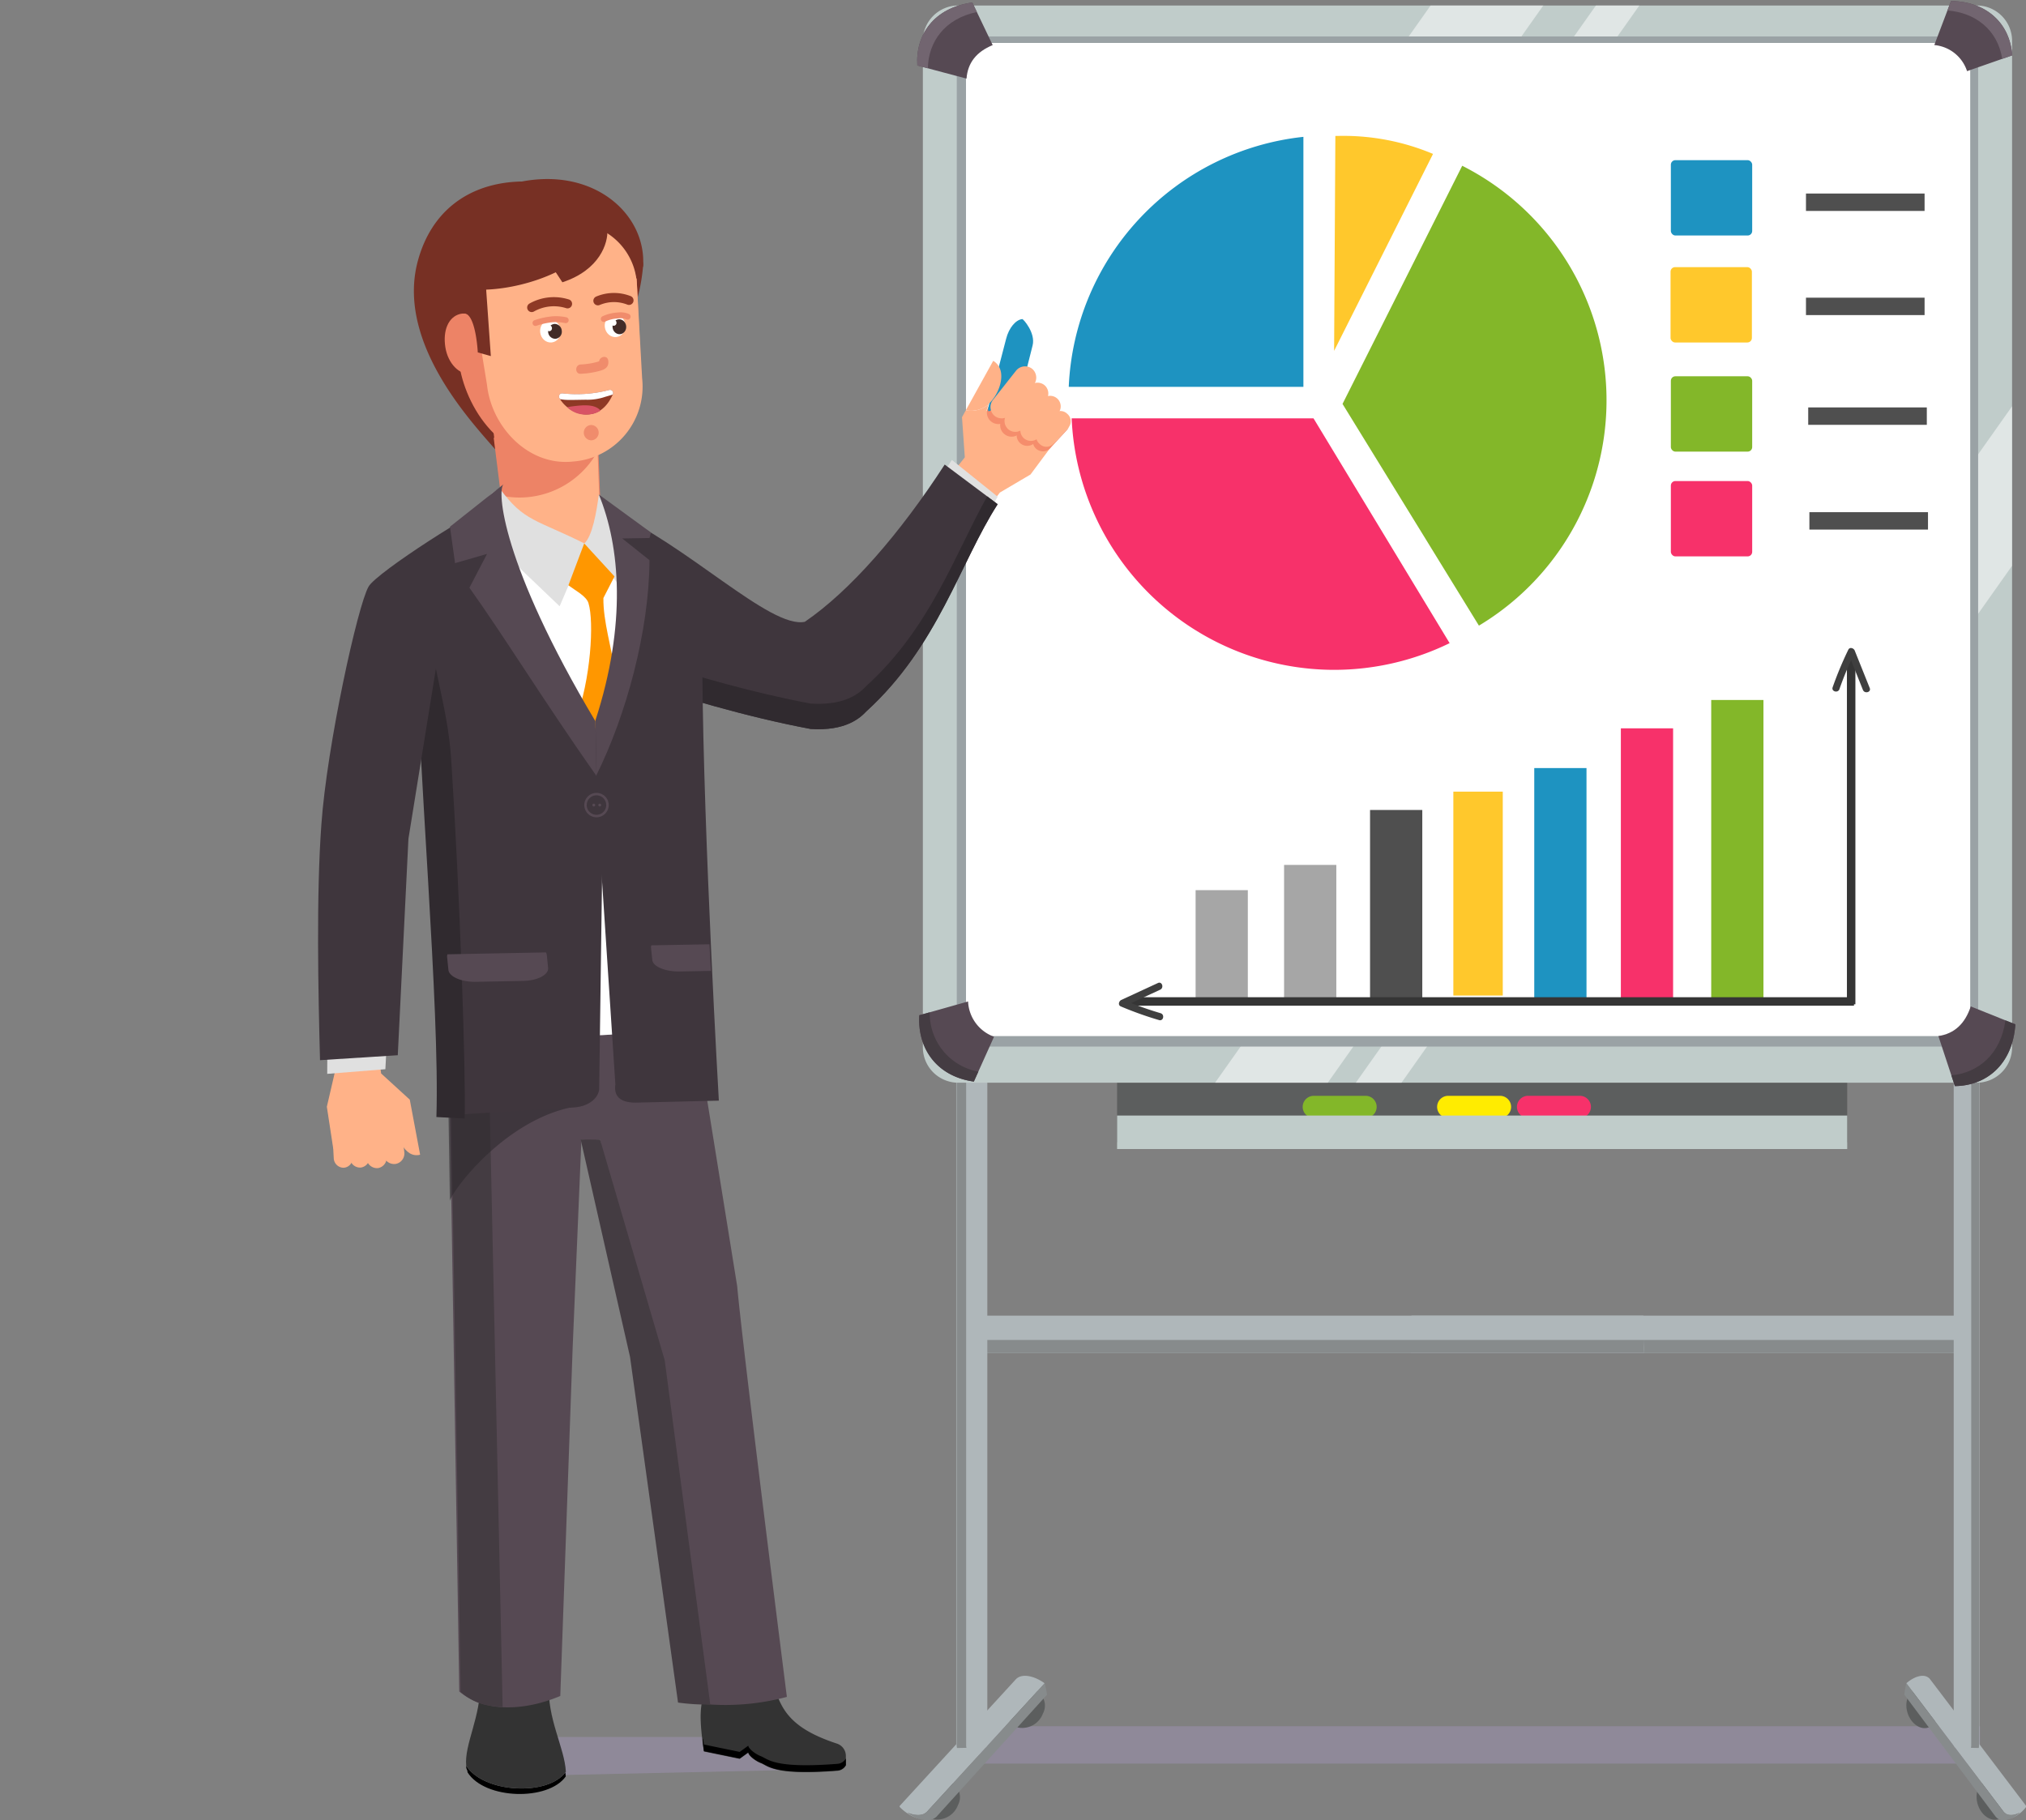 <?xml version="1.0" encoding="UTF-8" standalone="no"?>
<svg
   xmlns:dc="http://purl.org/dc/elements/1.1/"
   xmlns:cc="http://creativecommons.org/ns#"
   xmlns:rdf="http://www.w3.org/1999/02/22-rdf-syntax-ns#"
   xmlns:svg="http://www.w3.org/2000/svg"
   xmlns="http://www.w3.org/2000/svg"
   xmlns:sodipodi="http://sodipodi.sourceforge.net/DTD/sodipodi-0.dtd"
   xmlns:inkscape="http://www.inkscape.org/namespaces/inkscape"
   width="256"
   height="230"
   viewBox="0 0 256 230"
   version="1.1"
   id="svg1001"
   sodipodi:docname="sales-represent.svg"
   inkscape:version="1.0.1 (c497b03c, 2020-09-10)">
  <rect x="0" y="0" width="256" height="230" fill="#808080" stroke="none"/>
  <defs
     id="defs1005" />
  <sodipodi:namedview
     pagecolor="#ffffff"
     bordercolor="#666666"
     borderopacity="1"
     objecttolerance="10"
     gridtolerance="10"
     guidetolerance="10"
     inkscape:pageopacity="0"
     inkscape:pageshadow="2"
     inkscape:window-width="1680"
     inkscape:window-height="993"
     id="namedview1003"
     showgrid="false"
     inkscape:zoom="2.9274116"
     inkscape:cx="88.747677"
     inkscape:cy="78.374277"
     inkscape:window-x="0"
     inkscape:window-y="23"
     inkscape:window-maximized="0"
     inkscape:current-layer="svg1001"
     inkscape:document-rotation="0"
     inkscape:showpageshadow="false"
     borderlayer="true" />
  <g
     id="Group_695"
     data-name="Group 695"
     transform="matrix(0.812,0,0,0.812,-33.761,-47.924)"
     style="stroke-width:1.232">
    <path
       id="Path_1358"
       data-name="Path 1358"
       d="m 124.4,88.074 c -0.225,1.647 -0.182,4.145 0.359,4.292 a 29.241,29.241 0 0 0 0.919,-5.339 c -0.059,-1.549 -1.278,1.047 -1.278,1.047 z"
       transform="translate(15.989,13.173)"
       fill="#773024"
       style="stroke-width:1.517" />
    <path
       id="Path_1359"
       data-name="Path 1359"
       d="m 120.215,92.568 c 2.253,6.148 0.813,11.59 -4.131,13.516 a 24.419,24.419 0 0 1 0.385,3.413 c -0.47,5.883 -1.495,0.855 -2.532,8.177 -0.081,1.242 1.212,3.8 0.739,3.311 -0.846,-1.847 -16.887,-16.084 -12.906,-30.558 2.1,-7.655 7.694,-11.639 14.743,-12.224 7.214,-0.6 14.378,3.372 16.34,14.771 -3.622,2.24 -10.023,2.99 -12.638,-0.406 z"
       transform="translate(4.848,9.133)"
       fill="#773024"
       style="stroke-width:1.517" />
    <path
       id="Path_1360"
       data-name="Path 1360"
       d="m 126.505,126.6 -0.8,-22.305 -16.187,1.135 2.589,20.62 z"
       transform="translate(8.886,21.724)"
       fill="#ed8366"
       style="stroke-width:1.517" />
    <g
       id="Group_665"
       data-name="Group 665"
       transform="translate(118.247,124.089)"
       style="stroke-width:1.232">
      <path
         id="Path_1361"
         data-name="Path 1361"
         d="m 126.4,125.3 -0.8,-22.305 -16.187,1.135 2.587,20.616 z"
         transform="translate(-109.414,-102.991)"
         fill="#ed8366"
         style="stroke-width:1.517" />
      <path
         id="Path_1362"
         data-name="Path 1362"
         d="m 114.879,113.565 v 0 a 13.773,13.773 0 0 1 -4.572,-0.191 l 1.218,9.7 14.393,0.55 -0.61,-17.141 a 13.919,13.919 0 0 1 -10.429,7.082 z"
         transform="translate(-108.984,-101.312)"
         fill="#ffb288"
         style="stroke-width:1.517" />
    </g>
    <g
       id="Group_669"
       data-name="Group 669"
       transform="translate(110.771,86.883)"
       style="stroke-width:1.232">
      <path
         id="Path_1363"
         data-name="Path 1363"
         d="m 107.768,83.638 c 2.419,4.049 4.2,9.183 15.578,5.225 -8.101,1.657 -13.031,-2.835 -15.578,-5.225 z"
         transform="translate(-102.73,-75.104)"
         fill="#682a2a"
         style="stroke-width:1.517" />
      <path
         id="Path_1364"
         data-name="Path 1364"
         d="m 134.105,102.712 c 0.234,2.793 -1.726,9.44 -3.116,11.5 -0.593,0.877 -1.107,2.655 -3.154,3.451 -1.862,0.723 -3.2,1.381 -3.119,2.387 0.09,1.09 -2.437,-0.828 -3.24,-0.762 -9.541,0.8 -15.094,-8.824 -15.664,-15.648 L 108,94.44 c -0.624,-7.47 4.141,-11.758 11.55,-12.321 7.409,-0.563 13.4,2.252 14.027,9.722 z"
         transform="translate(-103.672,-75.869)"
         fill="#ed8366"
         style="stroke-width:1.517" />
      <path
         id="Path_1365"
         data-name="Path 1365"
         d="m 111.17,96.121 c 0.406,2.582 -0.763,4.929 -2.612,5.24 -1.849,0.311 -3.677,-1.533 -4.085,-4.117 -0.408,-2.584 0.464,-4.694 2.28,-5.169 1.816,-0.475 4.011,1.463 4.417,4.046 z"
         transform="translate(-104.365,-71.076)"
         fill="#ed8366"
         style="stroke-width:1.517" />
      <g
         id="Group_666"
         data-name="Group 666"
         transform="translate(19.654,39.909)"
         style="stroke-width:1.232">
        <path
           id="Path_1366"
           data-name="Path 1366"
           d="m 118.418,106.439 a 0.812,0.812 0 0 0 0,-1.624 0.812,0.812 0 0 0 0,1.624 z"
           transform="translate(-117.634,-104.815)"
           fill="#f08c6c"
           style="stroke-width:1.517" />
      </g>
      <path
         id="Path_1367"
         data-name="Path 1367"
         d="m 122.94,120.174 v 0 c -7.024,0.741 -12.688,-5.5 -13.367,-11.921 l -2.261,-13.809 c -0.679,-6.422 4.514,-12.283 11.537,-13.024 v 0 c 7.024,-0.741 13.325,3.907 14,10.329 l 0.861,15.464 a 11.7,11.7 0 0 1 -10.77,12.961 z"
         transform="translate(-102.979,-76.209)"
         fill="#ffb288"
         style="stroke-width:1.517" />
      <g
         id="Group_667"
         data-name="Group 667"
         transform="translate(21.657,38.277)"
         style="stroke-width:1.232">
        <path
           id="Path_1368"
           data-name="Path 1368"
           d="m 120.139,106.1 a 1.194,1.194 0 0 0 0,-2.387 1.194,1.194 0 0 0 0,2.387 z"
           transform="translate(-118.986,-103.714)"
           fill="#f08c6c"
           style="stroke-width:1.517" />
      </g>
      <path
         id="Path_1369"
         data-name="Path 1369"
         d="m 124.766,100.7 a 0.38,0.38 0 0 0 -0.016,0.036 c -2.064,4.691 -6.551,3.369 -8.206,0.732 l -0.013,-0.022 a 1.186,1.186 0 0 1 -0.093,-0.148 0.489,0.489 0 0 1 0.489,-0.727 19.816,19.816 0 0 0 7.267,-0.527 0.5,0.5 0 0 1 0.187,-0.013 0.485,0.485 0 0 1 0.385,0.669 z"
         transform="translate(-98.588,-67.214)"
         fill="#8e3925"
         style="stroke-width:1.517" />
      <path
         id="Path_1370"
         data-name="Path 1370"
         d="m 122.425,102.457 c -1.01,-1.194 -3.357,-0.784 -5.2,-0.533 a 4.041,4.041 0 0 0 3.293,1.138 3.774,3.774 0 0 0 1.917,-0.585 z"
         transform="translate(-98.175,-66.432)"
         fill="#d85365"
         style="stroke-width:1.517" />
      <path
         id="Path_1371"
         data-name="Path 1371"
         d="m 124.766,100.7 a 0.38,0.38 0 0 0 -0.016,0.036 2.109,2.109 0 0 1 -0.353,0.13 l -0.822,0.239 a 8.49,8.49 0 0 1 -3.04,0.452 l -1.836,0.03 c -0.468,0.007 -0.939,0.016 -1.407,-0.022 a 6.975,6.975 0 0 1 -0.748,-0.1 l -0.013,-0.022 a 1.186,1.186 0 0 1 -0.093,-0.148 0.489,0.489 0 0 1 0.489,-0.727 19.816,19.816 0 0 0 7.267,-0.527 0.5,0.5 0 0 1 0.187,-0.013 0.485,0.485 0 0 1 0.385,0.672 z"
         transform="translate(-98.588,-67.214)"
         fill="#ffffff"
         style="stroke-width:1.232" />
      <g
         id="Group_668"
         data-name="Group 668"
         transform="translate(20.477,27.681)"
         style="stroke-width:1.232">
        <path
           id="Path_1372"
           data-name="Path 1372"
           d="m 121.762,97.47 c 0.113,-0.222 0.084,-0.287 -0.083,-0.2 -0.126,0.039 -0.253,0.074 -0.381,0.107 -0.255,0.067 -0.513,0.126 -0.772,0.175 a 11.7,11.7 0 0 1 -1.64,0.187 c -0.927,0.047 -0.933,1.5 0,1.45 a 13.117,13.117 0 0 0 3.178,-0.52 c 0.8,-0.246 1.249,-0.717 1.095,-1.587 -0.161,-0.917 -1.559,-0.529 -1.4,0.385 z"
           transform="translate(-118.189,-96.561)"
           fill="#f08c6c"
           style="stroke-width:1.517" />
      </g>
      <ellipse
         id="Ellipse_37"
         data-name="Ellipse 37"
         cx="1.61"
         cy="1.757"
         rx="1.61"
         ry="1.757"
         transform="rotate(-7.26,180.241,-184.036)"
         fill="#ffffff"
         style="stroke-width:1.232" />
      <ellipse
         id="Ellipse_38"
         data-name="Ellipse 38"
         cx="1.065"
         cy="1.162"
         rx="1.065"
         ry="1.162"
         transform="rotate(-7.263,186.076,-193.729)"
         fill="#422b27"
         style="stroke-width:1.517" />
      <path
         id="Path_1373"
         data-name="Path 1373"
         d="m 122.7,93.092 a 0.453,0.453 0 0 1 -0.394,0.505 0.459,0.459 0 0 1 -0.473,-0.44 0.451,0.451 0 0 1 0.393,-0.505 0.462,0.462 0 0 1 0.474,0.44 z"
         transform="translate(-95.96,-70.764)"
         fill="#ffffff"
         style="stroke-width:1.232" />
      <ellipse
         id="Ellipse_39"
         data-name="Ellipse 39"
         cx="1.61"
         cy="1.758"
         rx="1.61"
         ry="1.758"
         transform="rotate(-7.259,181.858,-104.392)"
         fill="#ffffff"
         style="stroke-width:1.232" />
      <path
         id="Path_1374"
         data-name="Path 1374"
         d="m 115.238,94.333 a 1.127,1.127 0 0 0 1.159,1.079 1.1,1.1 0 0 0 0.964,-1.239 1.127,1.127 0 0 0 -1.161,-1.073 1.105,1.105 0 0 0 -0.962,1.233 z"
         transform="translate(-99.135,-70.551)"
         fill="#422b27"
         style="stroke-width:1.517" />
      <path
         id="Path_1375"
         data-name="Path 1375"
         d="m 115.92,93.668 a 0.449,0.449 0 0 1 -0.393,0.5 0.457,0.457 0 0 1 -0.473,-0.439 0.45,0.45 0 0 1 0.393,-0.505 0.458,0.458 0 0 1 0.473,0.444 z"
         transform="translate(-99.223,-70.486)"
         fill="#ffffff"
         style="stroke-width:1.232" />
      <path
         id="Path_1376"
         data-name="Path 1376"
         d="m 118.613,92.756 a 7.392,7.392 0 0 0 -1.973,-0.147 11.546,11.546 0 0 0 -2.732,0.585"
         transform="translate(-99.774,-70.792)"
         fill="none"
         stroke="#f08c6c"
         stroke-linecap="round"
         stroke-miterlimit="10"
         stroke-width="0.92" />
      <path
         id="Path_1377"
         data-name="Path 1377"
         d="m 124.792,92.4 a 2.827,2.827 0 0 0 -1.486,-0.188 5.89,5.89 0 0 0 -2.224,0.547"
         transform="translate(-96.319,-70.983)"
         fill="none"
         stroke="#f08c6c"
         stroke-linecap="round"
         stroke-miterlimit="10"
         stroke-width="0.92" />
      <path
         id="Path_1378"
         data-name="Path 1378"
         d="m 113.513,91.666 a 7.037,7.037 0 0 1 5.571,-0.576"
         transform="translate(-99.964,-71.672)"
         fill="none"
         stroke="#8e3925"
         stroke-linecap="round"
         stroke-miterlimit="10"
         stroke-width="1.42" />
      <path
         id="Path_1379"
         data-name="Path 1379"
         d="M 120.466,90.829 A 6.4,6.4 0 0 1 125.3,90.765"
         transform="translate(-96.616,-71.883)"
         fill="none"
         stroke="#8e3925"
         stroke-linecap="round"
         stroke-miterlimit="10"
         stroke-width="1.42" />
      <path
         id="Path_1380"
         data-name="Path 1380"
         d="m 135.248,91.458 c 0.535,-8.017 -7.52,-15.39 -18.915,-13.184 -15.476,2.185 -12.248,10.211 -10.242,15.553 l 1.095,4.968 c 2.027,-0.4 2.338,6.065 2.338,6.065 l 2.03,0.573 -0.726,-10.346 c 6.745,-0.25 15.978,-3.7 17.74,-9.389 a 10.036,10.036 0 0 1 5.643,7.722 z"
         transform="translate(-104.368,-77.878)"
         fill="#773024"
         style="stroke-width:1.517" />
    </g>
    <path
       id="Path_1381"
       data-name="Path 1381"
       d="m 124.566,83.545 c 0.12,1.966 -1.133,6.191 -7,8.125 L 115,87.779 l 7.442,-5.172 z"
       transform="translate(11.525,11.282)"
       fill="#773024"
       style="stroke-width:1.517" />
    <g
       id="Group_694"
       data-name="Group 694"
       transform="translate(91.07,59.178)"
       style="stroke-width:1.232">
      <g
         id="Group_682"
         data-name="Group 682"
         transform="translate(90.491)"
         style="stroke-width:1.232">
        <rect
           id="Rectangle_320"
           data-name="Rectangle 320"
           width="155.797"
           height="5.812"
           transform="translate(12.331,268.49)"
           fill="#9c91af"
           opacity="0.53"
           x="0"
           y="0"
           style="stroke-width:1.517" />
        <rect
           id="Rectangle_321"
           data-name="Rectangle 321"
           width="113.615"
           height="16.018"
           transform="translate(33.85,161.601)"
           fill="#5c5e5e"
           x="0"
           y="0"
           style="stroke-width:1.517" />
        <g
           id="Group_671"
           data-name="Group 671"
           transform="translate(79.56,152.261)"
           style="stroke-width:1.232">
          <path
             id="Path_1382"
             data-name="Path 1382"
             d="m 291.2,197.272 h -85.246 c 0.03,1.932 0.018,3.861 -0.105,5.788 H 291.2 a 2.894,2.894 0 0 0 0,-5.788 z"
             transform="translate(-205.849,-144.941)"
             fill="#afb7ba"
             style="stroke-width:1.517" />
          <path
             id="Path_1383"
             data-name="Path 1383"
             d="m 293.958,198.548 a 2.313,2.313 0 0 1 -2.036,1.892 h -85.983 q -0.027,1 -0.09,2.006 h 86.073 c 1.2,0 2.173,-1.3 2.173,-2.893 a 3.739,3.739 0 0 0 -0.137,-1.005 z"
             transform="translate(-205.849,-144.326)"
             fill="#878b8c"
             style="stroke-width:1.517" />
          <path
             id="Path_1384"
             data-name="Path 1384"
             d="m 265.488,249.913 c 0.554,1.624 1.991,2.6 3.211,2.185 1.22,-0.415 1.759,-2.068 1.206,-3.691 -0.553,-1.623 -1.991,-2.6 -3.211,-2.187 -1.22,0.413 -1.759,2.071 -1.206,3.693 z"
             transform="translate(-177.235,-121.416)"
             fill="#5c5e5e"
             style="stroke-width:1.517" />
          <path
             id="Path_1385"
             data-name="Path 1385"
             d="m 258.112,240.293 c 0.554,1.622 1.991,2.6 3.211,2.185 1.22,-0.415 1.759,-2.068 1.206,-3.692 -0.553,-1.624 -1.991,-2.6 -3.211,-2.185 -1.22,0.415 -1.759,2.07 -1.206,3.692 z"
             transform="translate(-180.787,-126.048)"
             fill="#5c5e5e"
             style="stroke-width:1.517" />
          <path
             id="Path_1386"
             data-name="Path 1386"
             d="M 266.87,281.57 V 162.338 a 0.388,0.388 0 0 0 -0.387,-0.388 h -3.227 a 0.388,0.388 0 0 0 -0.387,0.388 v 119.18 c 1.331,-0.018 2.666,0.021 4.001,0.052 z"
             transform="translate(-178.391,-161.95)"
             fill="#afb7ba"
             style="stroke-width:1.517" />
          <g
             id="Group_670"
             data-name="Group 670"
             transform="translate(76.802,108.382)"
             style="stroke-width:1.232">
            <path
               id="Path_1387"
               data-name="Path 1387"
               d="m 261.605,235.656 c -0.713,-0.941 -2.262,-0.639 -3.711,0.606 l 15.1,19.948 c 0.523,0.689 1.495,0.711 2.547,0.184 a 4.863,4.863 0 0 1 -1.987,1.108 5.458,5.458 0 0 0 2.936,-1.933 c 0.061,-0.071 0.086,-0.164 0.053,-0.206 z"
               transform="translate(-257.589,-235.105)"
               fill="#afb7ba"
               style="stroke-width:1.517" />
            <path
               id="Path_1388"
               data-name="Path 1388"
               d="m 275.635,256.018 c -1.052,0.527 -2.024,0.505 -2.547,-0.184 l -15.1,-19.948 v 0 l -0.007,0.01 a 16.7,16.7 0 0 0 -0.3,1.753 v 0.018 l 14.21,18.982 a 1.6,1.6 0 0 0 1.75,0.479 4.863,4.863 0 0 0 1.994,-1.11 z"
               transform="translate(-257.688,-234.729)"
               fill="#878b8c"
               style="stroke-width:1.517" />
          </g>
          <path
             id="Path_1389"
             data-name="Path 1389"
             d="m 265.161,164.15 v 116.934 a 2.875,2.875 0 0 1 -0.039,0.456 l 1.213,0.027 a 2.863,2.863 0 0 0 0.043,-0.483 V 164.15 c 0,-1.21 -0.744,-2.2 -1.652,-2.2 h -0.7 a 1.189,1.189 0 0 0 -0.261,0.036 2.1,2.1 0 0 1 1.396,2.164 z"
             transform="translate(-177.957,-161.95)"
             fill="#878b8c"
             style="stroke-width:1.517" />
        </g>
        <g
           id="Group_673"
           data-name="Group 673"
           transform="translate(0,152.261)"
           style="stroke-width:1.232">
          <path
             id="Path_1390"
             data-name="Path 1390"
             d="m 161.791,197.272 h 103.145 c -0.037,1.932 -0.021,3.861 0.127,5.788 H 161.791 c -1.926,0 -3.5,-1.3 -3.5,-2.893 0,-1.593 1.574,-2.895 3.5,-2.895 z"
             transform="translate(-149.191,-144.941)"
             fill="#afb7ba"
             style="stroke-width:1.517" />
          <path
             id="Path_1391"
             data-name="Path 1391"
             d="m 158.456,198.548 a 2.665,2.665 0 0 0 2.464,1.892 h 104.034 q 0.031,1 0.11,2.006 H 160.92 a 2.78,2.78 0 0 1 -2.63,-2.893 3.152,3.152 0 0 1 0.166,-1.005 z"
             transform="translate(-149.191,-144.326)"
             fill="#878b8c"
             style="stroke-width:1.517" />
          <path
             id="Path_1392"
             data-name="Path 1392"
             d="m 160.106,249.913 a 3.448,3.448 0 0 1 -3.883,2.185 2.6,2.6 0 0 1 -1.459,-3.691 3.452,3.452 0 0 1 3.885,-2.187 2.6,2.6 0 0 1 1.457,3.693 z"
             transform="translate(-151.016,-121.416)"
             fill="#5c5e5e"
             style="stroke-width:1.517" />
          <path
             id="Path_1393"
             data-name="Path 1393"
             d="m 169.031,240.293 a 3.45,3.45 0 0 1 -3.885,2.185 2.606,2.606 0 0 1 -1.458,-3.692 3.45,3.45 0 0 1 3.885,-2.185 2.606,2.606 0 0 1 1.458,3.692 z"
             transform="translate(-146.718,-126.048)"
             fill="#5c5e5e"
             style="stroke-width:1.517" />
          <path
             id="Path_1394"
             data-name="Path 1394"
             d="M 158.1,281.57 V 162.338 a 0.437,0.437 0 0 1 0.47,-0.388 h 3.9 a 0.435,0.435 0 0 1 0.468,0.388 v 119.18 c -1.609,-0.018 -3.223,0.021 -4.838,0.052 z"
             transform="translate(-149.283,-161.95)"
             fill="#afb7ba"
             style="stroke-width:1.517" />
          <g
             id="Group_672"
             data-name="Group 672"
             transform="translate(0,108.382)"
             style="stroke-width:1.232">
            <path
               id="Path_1395"
               data-name="Path 1395"
               d="m 170.234,235.656 c 0.864,-0.941 2.738,-0.639 4.491,0.606 l -18.264,19.948 c -0.633,0.689 -1.809,0.711 -3.082,0.184 a 6.334,6.334 0 0 0 2.4,1.108 6.882,6.882 0 0 1 -3.553,-1.933 c -0.074,-0.071 -0.1,-0.164 -0.065,-0.206 z"
               transform="translate(-152.149,-235.105)"
               fill="#afb7ba"
               style="stroke-width:1.517" />
            <path
               id="Path_1396"
               data-name="Path 1396"
               d="m 152.979,256.018 c 1.273,0.527 2.449,0.505 3.082,-0.184 l 18.264,-19.948 v 0 l 0.01,0.01 a 13.913,13.913 0 0 1 0.359,1.753 v 0.018 l -17.194,18.98 a 2.2,2.2 0 0 1 -2.117,0.479 6.334,6.334 0 0 1 -2.404,-1.108 z"
               transform="translate(-151.749,-234.729)"
               fill="#878b8c"
               style="stroke-width:1.517" />
          </g>
          <path
             id="Path_1397"
             data-name="Path 1397"
             d="m 159.62,164.15 v 116.934 a 2.314,2.314 0 0 0 0.049,0.456 l -1.47,0.027 a 2.457,2.457 0 0 1 -0.052,-0.483 V 164.15 a 2.113,2.113 0 0 1 2,-2.2 h 0.843 a 1.716,1.716 0 0 1 0.316,0.036 2.148,2.148 0 0 0 -1.686,2.164 z"
             transform="translate(-149.26,-161.95)"
             fill="#878b8c"
             style="stroke-width:1.517" />
        </g>
        <path
           id="Rectangle_322"
           data-name="Rectangle 322"
           d="m 5.511,0 h 158.475 a 5.511,5.511 0 0 1 5.514,5.511 v 156.622 a 5.512,5.512 0 0 1 -5.512,5.512 H 5.511 A 5.511,5.511 0 0 1 0,162.133 V 5.511 A 5.511,5.511 0 0 1 5.511,0 Z"
           transform="translate(3.624,0.696)"
           fill="#c0ccca"
           style="stroke-width:1.517" />
        <path
           id="Path_1398"
           data-name="Path 1398"
           d="M 244.218,59.648 168.98,166.112 v -24.823 l 57.7,-81.641 z"
           transform="translate(-144.043,-58.952)"
           fill="#ffffff"
           opacity="0.5"
           style="stroke-width:1.517" />
        <path
           id="Path_1399"
           data-name="Path 1399"
           d="M 233.237,143.759 202.828,186.79 H 185.287 L 215.7,143.759 Z"
           transform="translate(-136.191,-18.449)"
           fill="#ffffff"
           opacity="0.5"
           style="stroke-width:1.517" />
        <path
           id="Path_1400"
           data-name="Path 1400"
           d="m 237.59,143.759 -30.41,43.031 h -7.112 l 30.409,-43.031 z"
           transform="translate(-129.073,-18.449)"
           fill="#ffffff"
           opacity="0.5"
           style="stroke-width:1.517" />
        <path
           id="Path_1401"
           data-name="Path 1401"
           d="m 284.287,101.748 v 24.82 l -47.029,66.547 v -24.823 z"
           transform="translate(-111.165,-38.679)"
           fill="#ffffff"
           opacity="0.5"
           style="stroke-width:1.517" />
        <path
           id="Path_1402"
           data-name="Path 1402"
           d="m 254.307,59.648 -75.238,106.464 10.777,-24.823 57.7,-81.641 z"
           transform="translate(-139.185,-58.952)"
           fill="#ffffff"
           opacity="0.5"
           style="stroke-width:1.517" />
        <rect
           id="Rectangle_323"
           data-name="Rectangle 323"
           width="158.936"
           height="157.199"
           rx="2.816"
           transform="translate(8.905,5.515)"
           fill="#9aa2a5"
           x="0"
           y="0"
           style="stroke-width:1.517" />
        <rect
           id="Rectangle_324"
           data-name="Rectangle 324"
           width="156.269"
           height="154.562"
           rx="2.816"
           transform="translate(10.337,6.524)"
           fill="#ffffff"
           x="0"
           y="0"
           style="stroke-width:1.232" />
        <g
           id="Group_674"
           data-name="Group 674"
           transform="translate(161.653,156.467)"
           style="stroke-width:1.232">
          <path
             id="Path_1403"
             data-name="Path 1403"
             d="m 261.26,169.4 2.57,7.788 c 4.849,-0.033 8.986,-3.333 9.411,-9.608 l -6.944,-2.791 c -0.889,2.692 -2.538,4.236 -5.037,4.611 z"
             transform="translate(-261.26,-164.789)"
             fill="#564953"
             style="stroke-width:1.517" />
          <path
             id="Path_1404"
             data-name="Path 1404"
             d="m 271.04,166.254 c -0.727,5.254 -4.219,8.175 -8.417,8.557 l 0.551,1.671 c 4.849,-0.033 8.986,-3.333 9.411,-9.608 z"
             transform="translate(-260.604,-164.084)"
             fill="#443c42"
             style="stroke-width:1.517" />
        </g>
        <g
           id="Group_675"
           data-name="Group 675"
           transform="translate(3.048,155.696)"
           style="stroke-width:1.232">
          <path
             id="Path_1405"
             data-name="Path 1405"
             d="m 161.82,164.268 -7.591,2.148 c -0.308,5 2.545,9.477 8.488,10.32 l 3.142,-6.98 a 6.123,6.123 0 0 1 -4.039,-5.488 z"
             transform="translate(-154.206,-164.268)"
             fill="#564953"
             style="stroke-width:1.517" />
          <path
             id="Path_1406"
             data-name="Path 1406"
             d="m 163.415,174.636 a 9.21,9.21 0 0 1 -7.559,-9.229 l -1.628,0.461 c -0.308,5 2.545,9.477 8.488,10.32 z"
             transform="translate(-154.206,-163.72)"
             fill="#443c42"
             style="stroke-width:1.517" />
        </g>
        <g
           id="Group_676"
           data-name="Group 676"
           transform="translate(161.018)"
           style="stroke-width:1.232">
          <path
             id="Path_1407"
             data-name="Path 1407"
             d="m 260.831,66.032 2.6,-6.854 c 4.911,0.028 9.1,2.933 9.531,8.455 l -7.033,2.458 a 5.917,5.917 0 0 0 -5.098,-4.059 z"
             transform="translate(-260.831,-59.178)"
             fill="#564953"
             style="stroke-width:1.517" />
          <path
             id="Path_1408"
             data-name="Path 1408"
             d="m 270.736,68.18 c -0.738,-4.624 -4.274,-7.2 -8.525,-7.532 l 0.559,-1.47 c 4.911,0.028 9.1,2.933 9.531,8.455 z"
             transform="translate(-260.166,-59.178)"
             fill="#726570"
             style="stroke-width:1.517" />
        </g>
        <g
           id="Group_677"
           data-name="Group 677"
           transform="translate(2.74,0.24)"
           style="stroke-width:1.232">
          <path
             id="Path_1409"
             data-name="Path 1409"
             d="m 161.678,71.175 -7.658,-2.039 c -0.31,-4.747 2.568,-9 8.56,-9.8 l 3.169,6.624 c -2.521,1.04 -3.887,2.746 -4.071,5.215 z"
             transform="translate(-153.998,-59.34)"
             fill="#564953"
             style="stroke-width:1.517" />
          <path
             id="Path_1410"
             data-name="Path 1410"
             d="m 163.286,60.814 c -4.991,1.034 -7.551,4.628 -7.623,8.759 l -1.643,-0.437 c -0.31,-4.747 2.568,-9 8.56,-9.8 z"
             transform="translate(-153.998,-59.34)"
             fill="#726570"
             style="stroke-width:1.517" />
        </g>
        <g
           id="Group_678"
           data-name="Group 678"
           transform="translate(10.337,6.834)"
           opacity="0.37"
           style="stroke-width:1.517">
          <path
             id="Path_1411"
             data-name="Path 1411"
             d="m 221.6,63.79 -62.475,88.4 v 0.443 L 221.913,63.79 Z"
             transform="translate(-159.126,-63.79)"
             fill="#ffffff"
             style="stroke-width:1.232" />
        </g>
        <path
           id="Path_1412"
           data-name="Path 1412"
           d="m 204.046,176.669 h -8.069 a 1.007,1.007 0 0 1 -1,-1 v 0 a 1.006,1.006 0 0 1 1,-1 h 8.069 a 1,1 0 0 1 1,1 v 0 a 1.006,1.006 0 0 1 -1,1 z"
           transform="translate(-131.526,-3.567)"
           fill="#83b729"
           stroke="#83b729"
           stroke-miterlimit="10"
           stroke-width="1.445" />
        <path
           id="Path_1413"
           data-name="Path 1413"
           d="M 218.165,176.669 H 210.1 a 1.007,1.007 0 0 1 -1,-1 v 0 a 1.006,1.006 0 0 1 1,-1 h 8.069 a 1.006,1.006 0 0 1 1,1 v 0 a 1.007,1.007 0 0 1 -1.004,1 z"
           transform="translate(-124.728,-3.567)"
           fill="#ffec00"
           stroke="#ffec00"
           stroke-miterlimit="10"
           stroke-width="1.445" />
        <path
           id="Path_1414"
           data-name="Path 1414"
           d="m 226.551,176.669 h -8.068 a 1.007,1.007 0 0 1 -1,-1 v 0 a 1.006,1.006 0 0 1 1,-1 h 8.068 a 1,1 0 0 1 1,1 v 0 a 1.006,1.006 0 0 1 -1,1 z"
           transform="translate(-120.689,-3.567)"
           fill="#f7316a"
           stroke="#f7316a"
           stroke-miterlimit="10"
           stroke-width="1.445" />
        <g
           id="Group_681"
           data-name="Group 681"
           transform="translate(26.328,20.989)"
           style="stroke-width:1.232">
          <path
             id="Path_1415"
             data-name="Path 1415"
             d="m 211.066,142.155 a 40.927,40.927 0 0 1 -40.842,-39.138 h 37.637 L 229.041,138 a 40.982,40.982 0 0 1 -17.975,4.155 z"
             transform="translate(-169.772,-59.057)"
             fill="#f7316a"
             style="stroke-width:1.517" />
          <path
             id="Path_1416"
             data-name="Path 1416"
             d="m 169.919,112.356 a 40.917,40.917 0 0 1 36.514,-38.91 v 38.91 z"
             transform="translate(-169.919,-73.296)"
             fill="#1e93c1"
             style="stroke-width:1.517" />
          <path
             id="Path_1417"
             data-name="Path 1417"
             d="M 198.675,113.546 217.3,76.484 a 40.891,40.891 0 0 1 2.6,71.566 z"
             transform="translate(-156.072,-71.833)"
             fill="#83b729"
             style="stroke-width:1.517" />
          <path
             id="Path_1418"
             data-name="Path 1418"
             d="m 197.986,73.355 c 0.289,-0.006 0.575,-0.01 0.859,-0.01 a 35.921,35.921 0 0 1 14.338,2.806 L 197.79,106.8 Z"
             transform="translate(-156.498,-73.345)"
             fill="#ffc82c"
             style="stroke-width:1.517" />
          <rect
             id="Rectangle_325"
             data-name="Rectangle 325"
             width="18.456"
             height="2.709"
             transform="translate(114.721,8.971)"
             fill="#4f4f4f"
             x="0"
             y="0"
             style="stroke-width:1.517" />
          <rect
             id="Rectangle_326"
             data-name="Rectangle 326"
             width="18.456"
             height="2.709"
             transform="translate(114.721,25.18)"
             fill="#4f4f4f"
             x="0"
             y="0"
             style="stroke-width:1.517" />
          <rect
             id="Rectangle_327"
             data-name="Rectangle 327"
             width="18.456"
             height="2.709"
             transform="translate(115.069,42.258)"
             fill="#4f4f4f"
             x="0"
             y="0"
             style="stroke-width:1.517" />
          <rect
             id="Rectangle_328"
             data-name="Rectangle 328"
             width="18.456"
             height="2.709"
             transform="translate(115.252,58.561)"
             fill="#4f4f4f"
             x="0"
             y="0"
             style="stroke-width:1.517" />
          <rect
             id="Rectangle_329"
             data-name="Rectangle 329"
             width="8.129"
             height="29.321"
             transform="translate(46.885,104.906)"
             fill="#4f4f4f"
             x="0"
             y="0"
             style="stroke-width:1.517" />
          <rect
             id="Rectangle_330"
             data-name="Rectangle 330"
             width="8.129"
             height="21.25"
             transform="translate(33.508,113.456)"
             fill="#4f4f4f"
             opacity="0.5"
             x="0"
             y="0"
             style="stroke-width:1.517" />
          <rect
             id="Rectangle_331"
             data-name="Rectangle 331"
             width="8.129"
             height="17.323"
             transform="translate(19.739,117.384)"
             fill="#4f4f4f"
             opacity="0.5"
             x="0"
             y="0"
             style="stroke-width:1.517" />
          <rect
             id="Rectangle_332"
             data-name="Rectangle 332"
             width="8.129"
             height="35.844"
             transform="translate(72.439,98.383)"
             fill="#1e93c1"
             x="0"
             y="0"
             style="stroke-width:1.517" />
          <rect
             id="Rectangle_333"
             data-name="Rectangle 333"
             width="8.129"
             height="42.027"
             transform="translate(85.914,92.2)"
             fill="#f7316a"
             x="0"
             y="0"
             style="stroke-width:1.517" />
          <rect
             id="Rectangle_334"
             data-name="Rectangle 334"
             width="8.129"
             height="46.658"
             transform="translate(99.975,87.789)"
             fill="#83b729"
             x="0"
             y="0"
             style="stroke-width:1.517" />
          <rect
             id="Rectangle_335"
             data-name="Rectangle 335"
             width="7.69"
             height="31.735"
             transform="translate(59.848,102.052)"
             fill="#ffc82c"
             x="0"
             y="0"
             style="stroke-width:1.517" />
          <g
             id="Group_679"
             data-name="Group 679"
             transform="translate(9.699,134.047)"
             style="stroke-width:1.232">
            <path
               id="Path_1419"
               data-name="Path 1419"
               d="M 176.466,164.268 Z"
               transform="translate(-176.465,-163.609)"
               fill="#4f4f4f"
               style="stroke-width:1.517" />
            <rect
               id="Rectangle_336"
               data-name="Rectangle 336"
               width="112.492"
               height="1.318"
               fill="#353535"
               x="0"
               y="0"
               style="stroke-width:1.517" />
          </g>
          <g
             id="Group_680"
             data-name="Group 680"
             transform="translate(121.093,81.418)"
             style="stroke-width:1.232">
            <path
               id="Path_1420"
               data-name="Path 1420"
               d="M 252.1,182.028 Z"
               transform="translate(-251.439,-128.299)"
               fill="#4f4f4f"
               style="stroke-width:1.517" />
            <rect
               id="Rectangle_337"
               data-name="Rectangle 337"
               width="1.318"
               height="53.728"
               fill="#353535"
               x="0"
               y="0"
               style="stroke-width:1.517" />
          </g>
          <path
             id="Path_1421"
             data-name="Path 1421"
             d="m 251.22,133.54 a 52.524,52.524 0 0 1 2.323,-5.575 l -1,-0.132 2.335,5.827 c 0.261,0.649 1.323,0.366 1.059,-0.292 q -1.167,-2.913 -2.335,-5.827 c -0.157,-0.393 -0.775,-0.6 -1,-0.132 a 55.516,55.516 0 0 0 -2.434,5.839 c -0.236,0.667 0.825,0.954 1.059,0.292 z"
             transform="translate(-131.295,-47.44)"
             fill="#3f3f3f"
             style="stroke-width:1.517" />
          <path
             id="Path_1422"
             data-name="Path 1422"
             d="m 181.674,167.045 a 53.319,53.319 0 0 1 -5.688,-2.031 l -0.08,1.009 5.7,-2.634 c 0.633,-0.293 0.295,-1.339 -0.347,-1.043 l -5.7,2.634 c -0.384,0.178 -0.56,0.806 -0.08,1.009 a 55.2,55.2 0 0 0 5.956,2.129 c 0.68,0.2 0.911,-0.874 0.237,-1.073 z"
             transform="translate(-167.38,-30.512)"
             fill="#3f3f3f"
             style="stroke-width:1.517" />
          <rect
             id="Rectangle_338"
             data-name="Rectangle 338"
             width="12.657"
             height="11.726"
             rx="0.704"
             transform="translate(93.647,20.425)"
             fill="#ffc82c"
             x="0"
             y="0"
             style="stroke-width:1.517" />
          <rect
             id="Rectangle_339"
             data-name="Rectangle 339"
             width="12.656"
             height="11.726"
             rx="0.704"
             transform="translate(93.695,37.411)"
             fill="#83b729"
             x="0"
             y="0"
             style="stroke-width:1.517" />
          <rect
             id="Rectangle_340"
             data-name="Rectangle 340"
             width="12.656"
             height="11.726"
             rx="0.704"
             transform="translate(93.695,53.716)"
             fill="#f7316a"
             x="0"
             y="0"
             style="stroke-width:1.517" />
          <rect
             id="Rectangle_341"
             data-name="Rectangle 341"
             width="12.656"
             height="11.726"
             rx="0.704"
             transform="translate(93.695,3.778)"
             fill="#1e93c1"
             x="0"
             y="0"
             style="stroke-width:1.517" />
        </g>
      </g>
      <g
         id="Group_693"
         data-name="Group 693"
         transform="translate(0,49.497)"
         style="stroke-width:1.232">
        <g
           id="Group_683"
           data-name="Group 683"
           transform="translate(23.029,212.19)"
           style="stroke-width:1.232">
          <path
             id="Path_1423"
             data-name="Path 1423"
             d="m 163.558,246.493 -53.629,1.176 V 241.53 H 159.9 Z"
             transform="translate(-105.017,-233.054)"
             fill="#9c91af"
             opacity="0.53"
             style="stroke-width:1.517" />
          <path
             id="Path_1424"
             data-name="Path 1424"
             d="m 143.2,237.217 c 1.159,3.012 3.142,5.412 9.273,7.421 a 2.022,2.022 0 0 1 1.381,1.886 v 1.51 a 1.629,1.629 0 0 1 -1.326,0.837 c -9.937,0.775 -10.758,-0.764 -11.923,-1.2 -0.713,-0.268 -1.849,-1.073 -1.938,-1.622 l -1.333,0.964 -5.566,-1.148 c -0.517,-3.585 -0.815,-6.473 -0.039,-8.645 z"
             transform="translate(-94.748,-235.131)"
             fill="#333333"
             style="stroke-width:1.232" />
          <path
             id="Path_1425"
             data-name="Path 1425"
             d="m 106.636,244.585 c -0.03,-0.308 0.01,0.314 0,0 -0.019,0.673 0.154,0.388 0.215,1.03 2.713,4.259 12.561,4.462 15.273,0.631 -0.015,-0.316 -0.03,-0.316 -0.056,-0.633 -2.808,3.744 -12.742,3.196 -15.432,-1.028 z"
             transform="translate(-106.609,-231.626)"
             style="stroke-width:1.232" />
          <path
             id="Path_1426"
             data-name="Path 1426"
             d="m 108.833,235.809 c 0.087,5.388 -2.511,9.591 -2.193,12.959 2.713,4.259 12.8,4.768 15.509,0.938 -0.187,-3.771 -2.975,-8.335 -2.627,-13.724 z"
             transform="translate(-106.614,-235.809)"
             fill="#333333"
             style="stroke-width:1.232" />
          <path
             id="Path_1427"
             data-name="Path 1427"
             d="m 152.426,245.626 c -9.935,0.776 -10.756,-0.763 -11.922,-1.2 -0.714,-0.268 -1.849,-1.073 -1.939,-1.622 l -1.332,0.964 -5.568,-1.148 c -0.222,-1.536 -0.308,-1.105 0,1.028 l 5.568,1.148 1.332,-0.963 c 0.09,0.55 1.225,1.354 1.939,1.622 1.166,0.437 1.987,1.978 11.922,1.2 a 1.629,1.629 0 0 0 1.326,-0.837 v -1.028 a 1.626,1.626 0 0 1 -1.326,0.836 z"
             transform="translate(-94.647,-232.971)"
             style="stroke-width:1.232" />
        </g>
        <g
           id="Group_684"
           data-name="Group 684"
           transform="translate(1.374,109.343)"
           style="stroke-width:1.232">
          <path
             id="Path_1428"
             data-name="Path 1428"
             d="m 99.683,168.38 0.754,6.068 4.461,4.079 1.61,8.571 c -2.489,0.631 -3.751,-3.055 -3.754,-4.922 l 0.013,-0.316 0.705,2.744 -10.48,1.566 -1,-6.538 1.222,-5.271 -1.077,-7.423 7.663,-0.548 z"
             transform="translate(-91.997,-166.39)"
             fill="#ffb288"
             style="stroke-width:1.517" />
          <path
             id="Path_1429"
             data-name="Path 1429"
             d="m 94.59,182.839 -0.544,-4.692 a 1.566,1.566 0 0 1 1.336,-1.773 v 0 a 1.6,1.6 0 0 1 1.708,1.449 l 0.544,4.692 a 1.566,1.566 0 0 1 -1.336,1.773 v 0 a 1.6,1.6 0 0 1 -1.708,-1.449 z"
             transform="translate(-91.015,-161.586)"
             fill="#ffb288"
             style="stroke-width:1.517" />
          <path
             id="Path_1430"
             data-name="Path 1430"
             d="m 96.352,183.07 -0.613,-5.3 a 1.628,1.628 0 0 1 1.348,-1.87 h 0.041 a 1.665,1.665 0 0 1 1.744,1.541 l 0.613,5.3 a 1.628,1.628 0 0 1 -1.35,1.868 h -0.04 a 1.665,1.665 0 0 1 -1.743,-1.539 z"
             transform="translate(-90.201,-161.815)"
             fill="#ffb288"
             style="stroke-width:1.517" />
          <path
             id="Path_1431"
             data-name="Path 1431"
             d="m 98.127,182.64 -0.613,-5.3 a 1.655,1.655 0 0 1 1.413,-1.876 h 0.043 a 1.694,1.694 0 0 1 1.809,1.536 l 0.613,5.3 a 1.656,1.656 0 0 1 -1.413,1.876 h -0.043 a 1.694,1.694 0 0 1 -1.809,-1.536 z"
             transform="translate(-89.346,-162.026)"
             fill="#ffb288"
             style="stroke-width:1.517" />
          <path
             id="Path_1432"
             data-name="Path 1432"
             d="m 95.714,182.372 -0.2,-3.784 a 1.546,1.546 0 0 0 -1.547,-1.5 v 0 a 1.484,1.484 0 0 0 -1.385,1.6 l 0.2,3.784 a 1.546,1.546 0 0 0 1.547,1.5 v 0 a 1.484,1.484 0 0 0 1.385,-1.6 z"
             transform="translate(-91.714,-161.238)"
             fill="#ffb288"
             style="stroke-width:1.517" />
        </g>
        <g
           id="Group_686"
           data-name="Group 686"
           transform="translate(95.262)"
           style="stroke-width:1.232">
          <path
             id="Path_1433"
             data-name="Path 1433"
             d="m 166.689,99.784 -2.6,3.714 0.351,-1.07 a 4.378,4.378 0 0 1 -3.535,0.895 l -0.591,1.07 0.439,6.242 -3.84,4.864 -1.542,1.317 6.254,5.372 4.579,-6.067 4.772,-2.813 4,-5.378 z"
             transform="translate(-155.369,-89.121)"
             fill="#ffb288"
             style="stroke-width:1.517" />
          <g
             id="Group_685"
             data-name="Group 685"
             transform="translate(8.818,11.209)"
             style="stroke-width:1.232">
            <path
               id="Path_1434"
               data-name="Path 1434"
               d="m 168.1,105.834 a 1.643,1.643 0 0 1 -2.738,-1.788 l -0.551,0.684 a 1.644,1.644 0 1 0 2.562,2.061 l 3,-3.731 a 1.675,1.675 0 0 0 0.176,-0.273 z"
               transform="translate(-159.816,-98.884)"
               fill="#f58d6c"
               style="stroke-width:1.517" />
            <path
               id="Path_1435"
               data-name="Path 1435"
               d="m 166.576,105.005 a 1.745,1.745 0 0 1 -2.446,0.267 l -0.036,-0.03 a 1.743,1.743 0 0 1 -0.442,-2.175 l -0.553,0.686 a 1.745,1.745 0 0 0 0.267,2.446 l 0.036,0.03 a 1.745,1.745 0 0 0 2.446,-0.267 l 3.387,-4.212 a 1.665,1.665 0 0 0 0.176,-0.271 z"
               transform="translate(-160.648,-99.514)"
               fill="#f58d6c"
               style="stroke-width:1.517" />
            <path
               id="Path_1436"
               data-name="Path 1436"
               d="m 165.177,103.679 a 1.743,1.743 0 0 1 -2.445,0.267 l -0.037,-0.03 a 1.745,1.745 0 0 1 -0.441,-2.175 l -0.551,0.686 a 1.745,1.745 0 0 0 0.265,2.446 l 0.037,0.03 a 1.743,1.743 0 0 0 2.445,-0.267 l 3.388,-4.212 a 1.77,1.77 0 0 0 0.176,-0.271 z"
               transform="translate(-161.321,-100.153)"
               fill="#f58d6c"
               style="stroke-width:1.517" />
            <path
               id="Path_1437"
               data-name="Path 1437"
               d="m 169.584,106.283 a 1.571,1.571 0 0 1 -2.621,-1.633 l -0.421,0.456 a 1.574,1.574 0 0 0 2.314,2.133 l 2.6,-2.827 a 1.549,1.549 0 0 0 0.307,-0.5 z"
               transform="translate(-159.006,-98.342)"
               fill="#f58d6c"
               style="stroke-width:1.517" />
          </g>
          <path
             id="Path_1438"
             data-name="Path 1438"
             d="m 170.758,103.323 -3,3.731 a 1.649,1.649 0 0 1 -2.311,0.25 v 0 a 1.649,1.649 0 0 1 -0.252,-2.311 l 3,-3.731 a 1.649,1.649 0 0 1 2.311,-0.25 v 0 a 1.649,1.649 0 0 1 0.252,2.311 z"
             transform="translate(-150.811,-88.704)"
             fill="#ffb288"
             style="stroke-width:1.517" />
          <path
             id="Path_1439"
             data-name="Path 1439"
             d="m 169.216,102.676 -2.37,2.572 a 1.511,1.511 0 0 0 0.188,2.119 v 0 a 1.51,1.51 0 0 0 2.126,0.013 l 2.37,-2.572 a 1.511,1.511 0 0 0 -0.188,-2.119 v 0 a 1.51,1.51 0 0 0 -2.126,-0.013 z"
             transform="translate(-150.011,-87.936)"
             fill="#ffb288"
             style="stroke-width:1.517" />
          <path
             id="Path_1440"
             data-name="Path 1440"
             d="m 164.258,95.657 -2.741,10.543 c -0.493,1.957 1.387,-0.72 2.52,-0.434 h 0.695 c 1.132,0.284 0.963,1.573 1.455,-0.382 l 2.19,-8.691 c 0.493,-1.957 -1.456,-4.123 -1.6,-4.107 -1.022,0.106 -2.088,1.364 -2.519,3.071 z"
             transform="translate(-152.447,-92.587)"
             fill="#1e93c1"
             style="stroke-width:1.517" />
          <path
             id="Path_1441"
             data-name="Path 1441"
             d="m 168.409,100.455 -3.533,4.476 a 1.794,1.794 0 0 1 -2.5,0.363 l -0.036,-0.03 a 1.792,1.792 0 0 1 -0.228,-2.517 l 3.532,-4.476 a 1.794,1.794 0 0 1 2.5,-0.363 l 0.037,0.028 a 1.8,1.8 0 0 1 0.228,2.519 z"
             transform="translate(-152.321,-90.196)"
             fill="#ffb288"
             style="stroke-width:1.517" />
          <path
             id="Path_1442"
             data-name="Path 1442"
             d="m 169.592,102.049 -3.387,4.212 a 1.709,1.709 0 0 1 -2.391,0.31 l -0.034,-0.027 a 1.71,1.71 0 0 1 -0.21,-2.4 l 3.387,-4.212 a 1.709,1.709 0 0 1 2.39,-0.31 l 0.036,0.027 a 1.71,1.71 0 0 1 0.209,2.4 z"
             transform="translate(-151.61,-89.371)"
             fill="#ffb288"
             style="stroke-width:1.517" />
          <path
             id="Path_1443"
             data-name="Path 1443"
             d="m 162.64,103.783 0.043,-0.133 c 1.67,-1.482 3.049,-5.252 0.689,-6.677 l -4.267,7.706 a 4.378,4.378 0 0 0 3.535,-0.896 z"
             transform="translate(-153.57,-90.475)"
             fill="#ffb288"
             style="stroke-width:1.517" />
        </g>
        <g
           id="Group_687"
           data-name="Group 687"
           transform="translate(94.361,21.921)"
           style="stroke-width:1.232">
          <path
             id="Path_1444"
             data-name="Path 1444"
             d="m 162.575,120.052 a 75.017,75.017 0 0 1 3.578,-6.95 l -7.12,-5.719 -4.272,6.617 z"
             transform="translate(-154.761,-107.383)"
             fill="#e0e0e0"
             style="stroke-width:1.517" />
        </g>
        <path
           id="Path_1445"
           data-name="Path 1445"
           d="m 123.709,115.042 c 12.018,5.191 25.02,18.424 30.422,17.3 7.071,-4.833 14.778,-13.7 21.767,-24.472 l 8.237,6.166 c -5.837,9.063 -9.325,22.133 -20.426,32.228 -0.944,1 -3.168,3.11 -8.679,2.747 -20.829,-3.919 -40.065,-12.4 -37.356,-9.829 z"
           transform="translate(-78.382,-85.228)"
           fill="#3f363d"
           style="stroke-width:1.517" />
        <g
           id="Group_688"
           data-name="Group 688"
           transform="translate(1.426,107.702)"
           style="stroke-width:1.232">
          <path
             id="Path_1446"
             data-name="Path 1446"
             d="m 101.89,165.283 c -0.39,2.664 -0.716,6.608 -0.809,9.04 l -9.049,0.724 0.05,-9.15 z"
             transform="translate(-92.032,-165.283)"
             fill="#e0e0e0"
             style="stroke-width:1.517" />
        </g>
        <g
           id="Group_689"
           data-name="Group 689"
           transform="translate(36.512,27.597)"
           style="stroke-width:1.232">
          <path
             id="Path_1447"
             data-name="Path 1447"
             d="m 115.732,128.376 a 0.194,0.194 0 0 0 -0.018,0.074 z"
             transform="translate(-115.714,-102.95)"
             fill="#302a2f"
             style="stroke-width:1.517" />
          <path
             id="Path_1448"
             data-name="Path 1448"
             d="m 164.524,140.71 c -0.944,1 -3.168,3.11 -8.679,2.747 -18.026,-3.391 -34.855,-10.2 -39.105,-10.866 l -1.013,4.049 c 0.67,-1.356 19.623,6.914 40.119,10.772 5.511,0.363 7.735,-1.751 8.679,-2.748 11.1,-10.094 14.589,-23.165 20.426,-32.228 l -1.634,-1.222 c -4.948,8.827 -8.763,20.376 -18.793,29.496 z"
             transform="translate(-115.708,-111.214)"
             fill="#302a2f"
             style="stroke-width:1.517" />
        </g>
        <path
           id="Path_1449"
           data-name="Path 1449"
           d="m 145.3,191.027 c -1.647,-33.839 -0.025,-57.614 -2.593,-69.061 L 114.242,113.852 98,133.728 c 7.883,6.2 10.96,51.056 9.223,60.5 14.449,2.432 26.258,3.217 38.077,-3.201 z"
           transform="translate(-87.734,-82.347)"
           fill="#ffffff"
           style="stroke-width:1.232" />
        <path
           id="Path_1450"
           data-name="Path 1450"
           d="m 157.435,271.734 a 37.074,37.074 0 0 1 -14.909,0.873 l -7.467,-54.134 -6.7,-33.486 a 7.775,7.775 0 0 1 -2.895,0.01 l -1.364,32.377 -1.926,54.217 c -5.138,2.184 -11.575,2.775 -15.722,-0.7 l -1.458,-90.276 -0.236,-14.77 0.281,4.314 38.221,-2.285 6.44,39.926 c 0.949,10.454 7.735,63.934 7.735,63.934 z"
           transform="translate(-84.479,-57.309)"
           fill="#564953"
           style="stroke-width:1.517" />
        <g
           id="Group_690"
           data-name="Group 690"
           transform="translate(20.434,104.239)"
           style="stroke-width:1.232">
          <path
             id="Path_1451"
             data-name="Path 1451"
             d="m 110.748,162.945 -5.886,0.353 1.757,109.076 c 2.711,2.347 5.128,2.132 6.534,2.347 z"
             transform="translate(-104.862,-162.945)"
             fill="#443c42"
             style="stroke-width:1.517" />
          <path
             id="Path_1452"
             data-name="Path 1452"
             d="m 121.67,178.766 c 0,0.034 -3.015,0 -3.015,0 l 7.68,33.844 7.468,53.785 a 32.644,32.644 0 0 0 5.018,0.307 l -7.091,-53.583 z"
             transform="translate(-98.22,-155.327)"
             fill="#443c42"
             style="stroke-width:1.517" />
        </g>
        <path
           id="Path_1453"
           data-name="Path 1453"
           d="m 126.239,175.691 c -11.356,0.883 -20.481,12.623 -21.247,14.882 l -0.236,-14.77 a 6.294,6.294 0 0 0 1.9,-0.575 c 1.967,-1.042 3.707,-0.465 6.72,-1.042 3.013,-0.577 4.981,0.809 6.837,1.271 a 29.1,29.1 0 0 0 6.026,0.234 z"
           transform="translate(-84.479,-53.36)"
           fill="#302a2f"
           opacity="0.6"
           style="stroke-width:1.517" />
        <path
           id="Path_1454"
           data-name="Path 1454"
           d="m 120.941,128.717 4.111,-9.652 c -7.784,-3.905 -9.643,-3.489 -13.432,-8.685 -2.5,1.307 -2.883,3.064 -4.507,5.12 z"
           transform="translate(-83.344,-84.019)"
           fill="#e0e0e0"
           style="stroke-width:1.517" />
        <path
           id="Path_1455"
           data-name="Path 1455"
           d="m 124.693,125.352 -0.738,-11.024 -2.653,-3.313 c -0.347,2.679 -1.022,6.551 -2.274,7.624 z"
           transform="translate(-77.607,-83.713)"
           fill="#e0e0e0"
           style="stroke-width:1.517" />
        <path
           id="Path_1456"
           data-name="Path 1456"
           d="m 119.824,116.156 -2.459,6.517 c 1.292,0.947 2.8,1.711 3.125,2.778 0.893,2.919 0.376,11.875 -2.036,18.318 0.861,2.428 3.267,1.759 3.418,4.328 6.31,-7.03 0.834,-16.189 0.939,-23.45 l 1.726,-3.359 z"
           transform="translate(-78.407,-81.237)"
           fill="#ff9700"
           style="stroke-width:1.517" />
        <path
           id="Path_1457"
           data-name="Path 1457"
           d="m 124.833,114.329 0.467,9.5 -2.092,12.035 -3.295,11.42 3.533,53.919 c -0.255,1.775 0.622,2.822 3.074,2.859 l 13.029,-0.313 c 0,0 -2.366,-40.791 -2.566,-66.591 l -2.233,-17.527 z"
           transform="translate(-77.18,-82.117)"
           fill="#3f363d"
           style="stroke-width:1.517" />
        <path
           id="Path_1458"
           data-name="Path 1458"
           d="m 101.381,125.715 c 0.507,23.37 3.9,61.086 3.36,78.08 l 21.469,-1.322 c 1.609,-0.166 3.342,-1.061 3.639,-2.713 l 0.726,-53.1 -10.337,-14.731 -6.5,-12.8 z"
           transform="translate(-86.104,-79.803)"
           fill="#3f363d"
           style="stroke-width:1.517" />
        <g
           id="Group_691"
           data-name="Group 691"
           transform="translate(15.056,45.045)"
           style="stroke-width:1.232">
          <path
             id="Path_1459"
             data-name="Path 1459"
             d="m 108.992,202.363 c 0.2,-6.846 -0.729,-34.837 -2.1,-55.962 -0.554,-8.529 -3.442,-15.7 -3.634,-23.41 l -2.024,1.024 c 0.507,23.37 3.9,61.123 3.36,78.116 z"
             transform="translate(-101.232,-122.991)"
             fill="#302a2f"
             style="stroke-width:1.517" />
        </g>
        <path
           id="Path_1460"
           data-name="Path 1460"
           d="m 120.735,111.015 8.113,5.92 -0.231,0.853 -4.24,0.068 4.24,3.382 c -0.058,11.042 -3.624,24.128 -8.251,33.433 l -0.16,-8.51 c 4.864,-14.956 3.854,-27.048 0.529,-35.146 z"
           transform="translate(-77.039,-83.713)"
           fill="#564953"
           style="stroke-width:1.517" />
        <path
           id="Path_1461"
           data-name="Path 1461"
           d="m 104.682,159.41 a 0.925,0.925 0 0 0 -0.055,0.415 l 0.2,2 c 0.107,1.07 2.027,1.91 4.27,1.867 l 7.36,-0.141 c 2.243,-0.043 3.991,-0.954 3.885,-2.024 l -0.2,-2 a 1.043,1.043 0 0 0 -0.138,-0.412 z"
           transform="translate(-84.543,-60.551)"
           fill="#564953"
           style="stroke-width:1.517" />
        <g
           id="Group_692"
           data-name="Group 692"
           transform="translate(51.809,97.305)"
           style="stroke-width:1.232">
          <path
             id="Path_1462"
             data-name="Path 1462"
             d="m 126.1,158.421 a 0.854,0.854 0 0 0 -0.055,0.394 l 0.2,1.9 c 0.107,1.018 2.028,1.816 4.27,1.775 l 4.856,-0.089 -0.23,-4.138 z"
             transform="translate(-126.039,-158.265)"
             fill="#564953"
             style="stroke-width:1.517" />
        </g>
        <path
           id="Path_1463"
           data-name="Path 1463"
           d="m 122.837,144.257 a 1.9,1.9 0 1 1 -1.9,-1.9 1.9,1.9 0 0 1 1.9,1.9 z"
           transform="translate(-77.606,-68.622)"
           fill="#564953"
           style="stroke-width:1.517" />
        <path
           id="Path_1464"
           data-name="Path 1464"
           d="m 122.324,144.131 a 1.517,1.517 0 1 1 -1.517,-1.517 1.517,1.517 0 0 1 1.517,1.517 z"
           transform="translate(-77.48,-68.497)"
           fill="#3f363d"
           style="stroke-width:1.517" />
        <path
           id="Path_1465"
           data-name="Path 1465"
           d="m 120.325,143.709 a 0.22,0.22 0 1 1 -0.219,-0.219 0.22,0.22 0 0 1 0.219,0.219 z"
           transform="translate(-77.194,-68.075)"
           fill="#564953"
           style="stroke-width:1.517" />
        <path
           id="Path_1466"
           data-name="Path 1466"
           d="m 120.946,143.709 a 0.219,0.219 0 1 1 -0.219,-0.219 0.22,0.22 0 0 1 0.219,0.219 z"
           transform="translate(-76.894,-68.075)"
           fill="#564953"
           style="stroke-width:1.517" />
        <path
           id="Path_1467"
           data-name="Path 1467"
           d="m 118.6,111.95 c -2.67,0.692 -18.319,10.666 -19.657,12.931 -1.682,2.848 -6.491,24.742 -7.356,37.05 -0.806,10.934 -0.493,26.148 -0.21,36.667 l 12.1,-0.769 1.658,-33.687 4.916,-30.465 9.584,-1.492 z"
           transform="translate(-91.07,-83.263)"
           fill="#3f363d"
           style="stroke-width:1.517" />
        <path
           id="Path_1468"
           data-name="Path 1468"
           d="m 113.27,109.938 -8.346,6.611 0.794,5.67 4.977,-1.443 -2.741,5.265 c 5.723,8.055 11.371,17.333 19.771,29.3 l -0.16,-8.51 C 112.9,122.241 112.224,110.772 113.27,109.938 Z"
           transform="translate(-84.398,-84.232)"
           fill="#564953"
           style="stroke-width:1.517" />
      </g>
    </g>
    <rect
       id="Rectangle_342"
       data-name="Rectangle 342"
       width="113.615"
       height="5.212"
       transform="translate(215.411,232.628)"
       fill="#c0ccca"
       x="0"
       y="0"
       style="stroke-width:1.517" />
  </g>
</svg>
